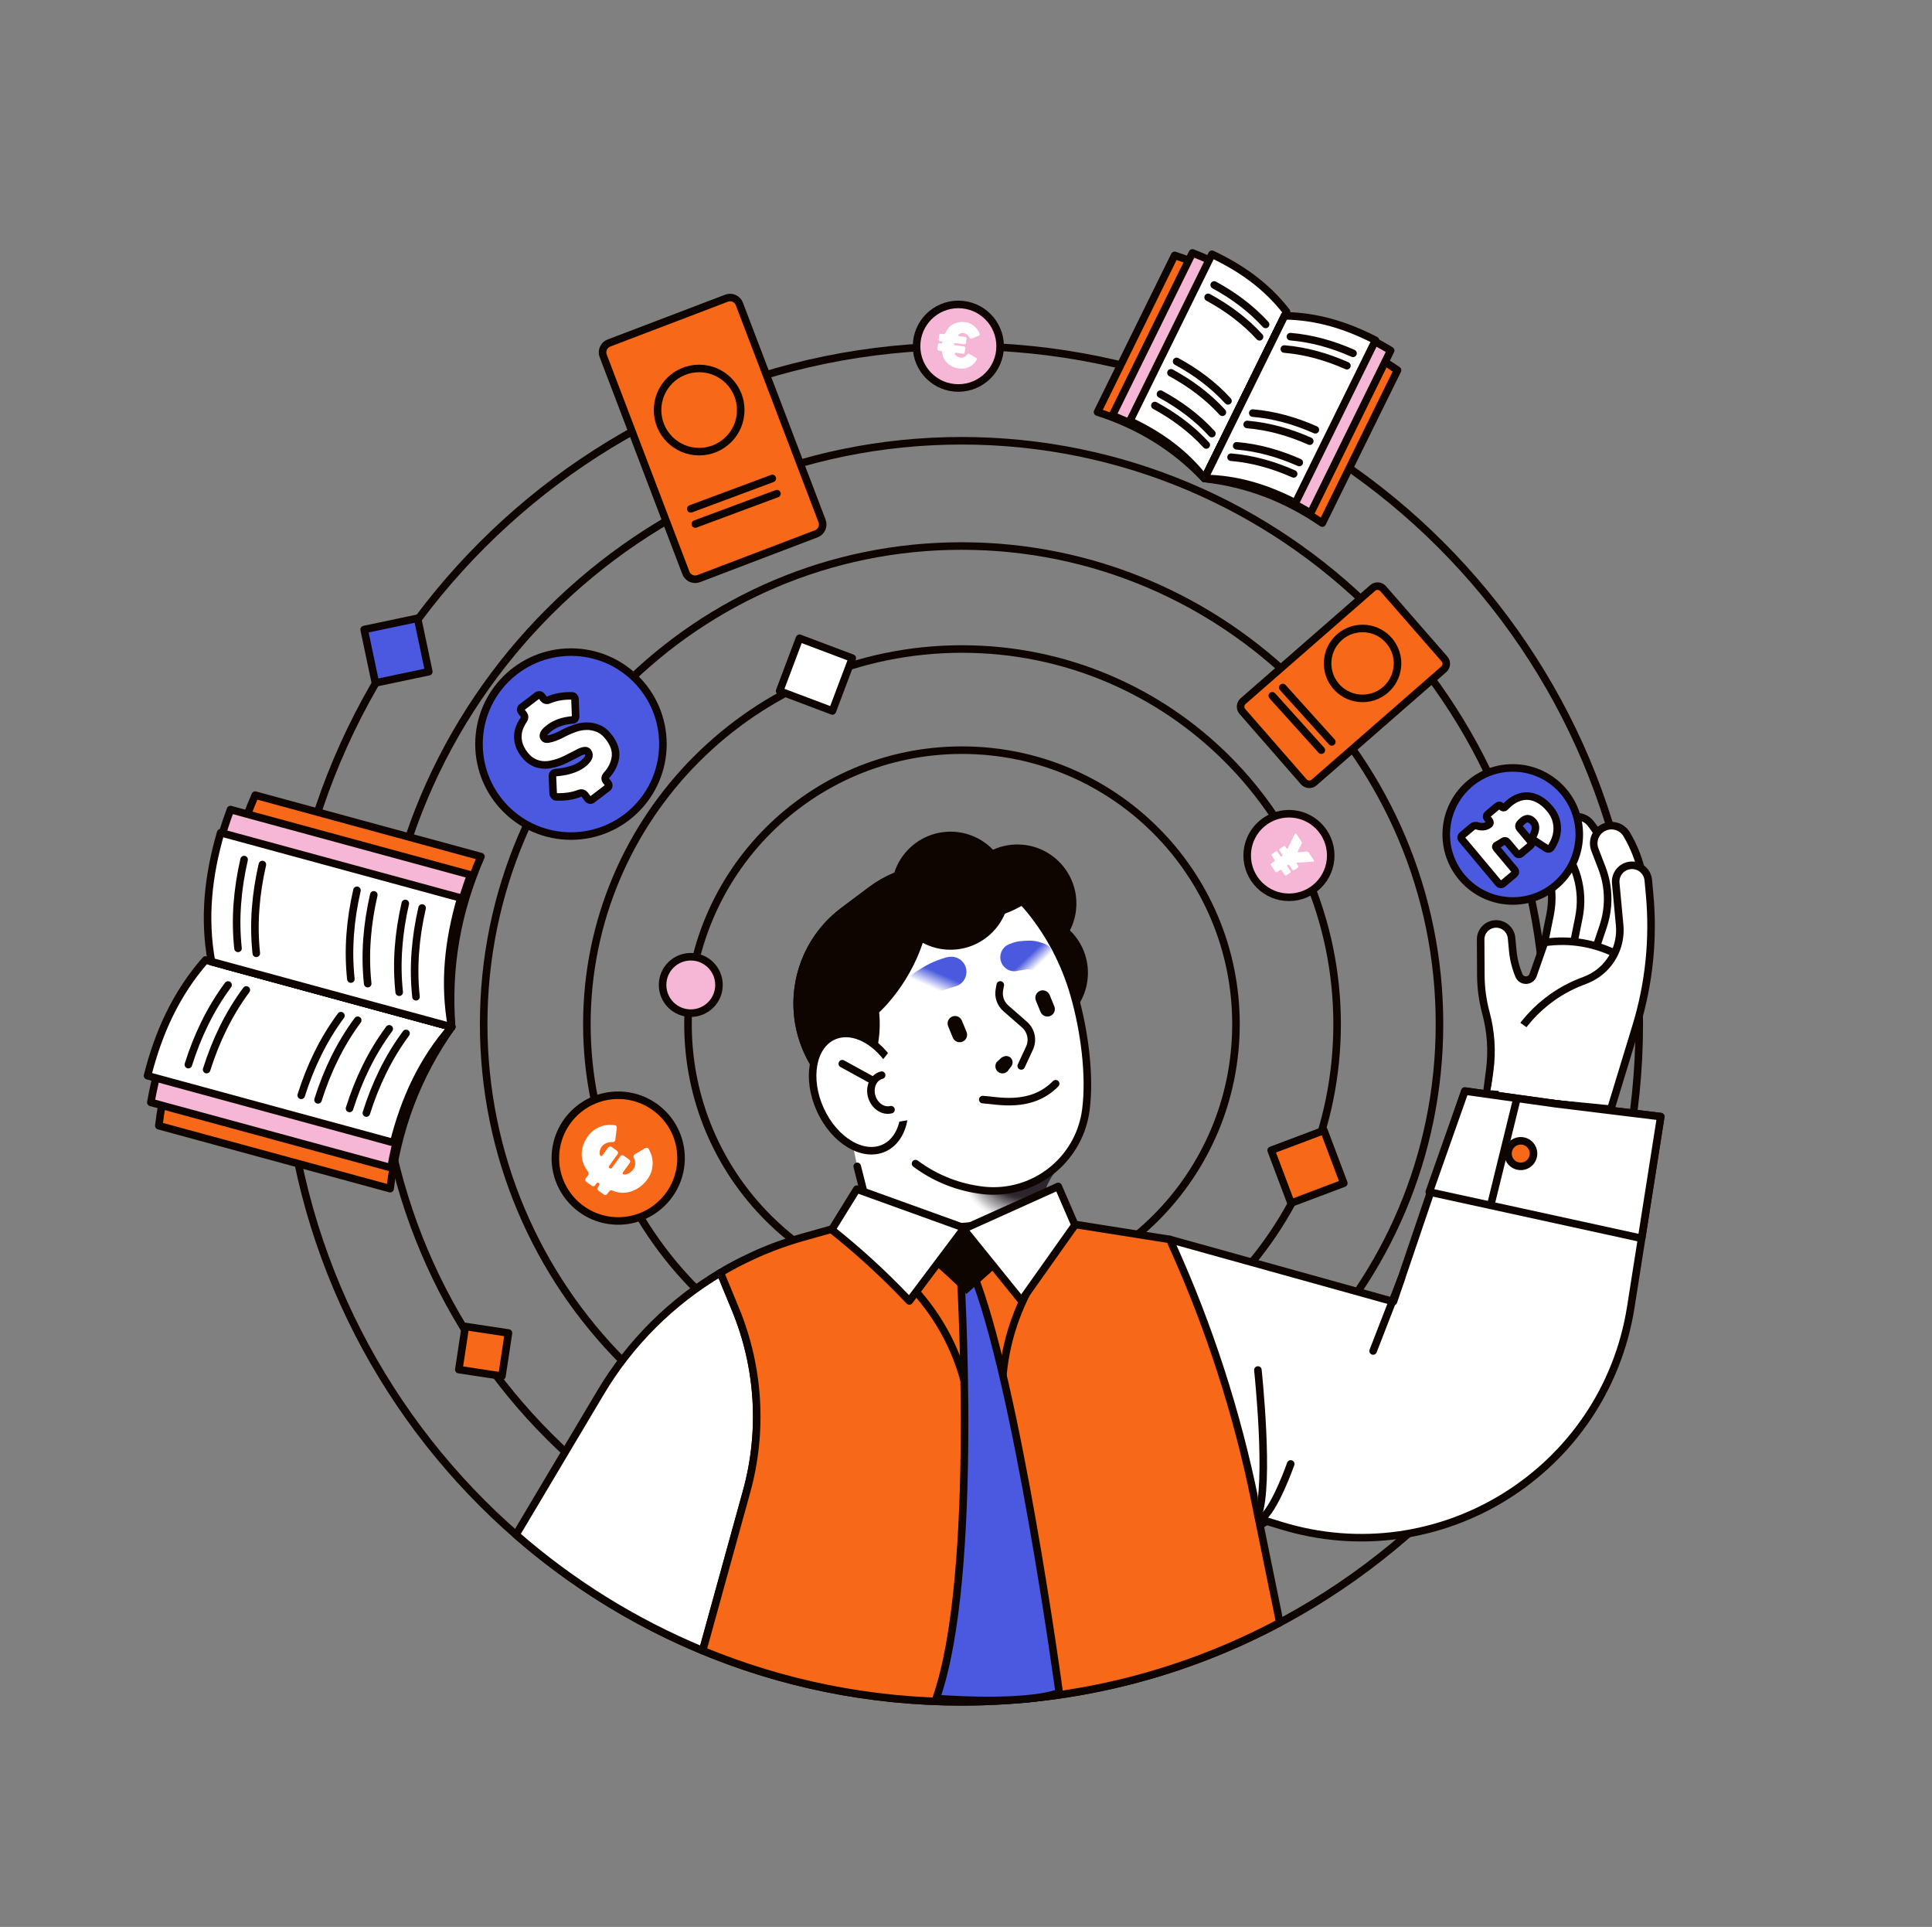 <svg xmlns="http://www.w3.org/2000/svg" width="351" height="350" viewBox="0 0 351 350" fill="none"><rect x="0" y="0" width="351" height="350" fill="#808080" stroke="none"/><path d="M174.695 309.123C242.692 309.123 297.815 254.001 297.815 186.004C297.815 118.007 242.692 62.885 174.695 62.885C106.699 62.885 51.576 118.007 51.576 186.004C51.576 254.001 106.699 309.123 174.695 309.123Z" stroke="#0E0500" stroke-width="1.372" stroke-linecap="round" stroke-linejoin="round"></path><path d="M174.696 291.951C233.209 291.951 280.643 244.517 280.643 186.005C280.643 127.492 233.209 80.059 174.696 80.059C116.184 80.059 68.75 127.492 68.75 186.005C68.75 244.517 116.184 291.951 174.696 291.951Z" stroke="#0E0500" stroke-width="1.372" stroke-linecap="round" stroke-linejoin="round"></path><path d="M174.696 272.828C222.649 272.828 261.521 233.955 261.521 186.003C261.521 138.051 222.649 99.178 174.696 99.178C126.744 99.178 87.871 138.051 87.871 186.003C87.871 233.955 126.744 272.828 174.696 272.828Z" stroke="#0E0500" stroke-width="1.372" stroke-linecap="round" stroke-linejoin="round"></path><path d="M174.771 254.185C212.409 254.185 242.921 223.673 242.921 186.035C242.921 148.397 212.409 117.885 174.771 117.885C137.133 117.885 106.621 148.397 106.621 186.035C106.621 223.673 137.133 254.185 174.771 254.185Z" stroke="#0E0500" stroke-width="1.372" stroke-linecap="round" stroke-linejoin="round"></path><path d="M174.771 235.811C202.262 235.811 224.547 213.525 224.547 186.034C224.547 158.544 202.262 136.258 174.771 136.258C147.28 136.258 124.994 158.544 124.994 186.034C124.994 213.525 147.28 235.811 174.771 235.811Z" stroke="#0E0500" stroke-width="1.372" stroke-linecap="round" stroke-linejoin="round"></path><path d="M232.848 58.451C227.347 52.727 221.015 48.834 213.405 46.389C211.525 50.206 209.646 54.023 207.766 57.841C206.854 59.693 205.942 61.545 205.029 63.397C203.15 67.214 201.27 71.032 199.391 74.849C207.005 77.294 213.333 81.187 218.834 86.912C223.505 77.425 228.177 67.938 232.848 58.451Z" fill="#F76918"></path><path d="M232.848 58.451C227.347 52.727 221.015 48.834 213.405 46.389C211.525 50.206 209.646 54.023 207.766 57.841C206.854 59.693 205.942 61.545 205.029 63.397C203.15 67.214 201.27 71.032 199.391 74.849C207.005 77.294 213.333 81.187 218.834 86.912C223.505 77.425 228.177 67.938 232.848 58.451Z" stroke="#0E0500" stroke-width="1.372" stroke-linecap="round" stroke-linejoin="round"></path><path d="M233.379 57.364C228.636 52.106 223.265 48.477 216.632 45.94C214.68 49.901 212.729 53.866 210.777 57.827C209.83 59.751 208.884 61.672 207.937 63.596C205.986 67.557 204.034 71.522 202.086 75.484C208.719 78.022 214.094 81.65 218.834 86.908C223.683 77.061 228.53 67.211 233.379 57.364Z" fill="#F6B6D6"></path><path d="M233.379 57.364C228.636 52.106 223.265 48.477 216.632 45.94C214.68 49.901 212.729 53.866 210.777 57.827C209.83 59.751 208.884 61.672 207.937 63.596C205.986 67.557 204.034 71.522 202.086 75.484C208.719 78.022 214.094 81.65 218.834 86.908C223.683 77.061 228.53 67.211 233.379 57.364Z" stroke="#0E0500" stroke-width="1.372" stroke-linecap="round" stroke-linejoin="round"></path><path d="M233.742 56.634C230.107 51.946 225.511 48.691 220.181 46.184C218.181 50.245 216.182 54.305 214.182 58.366C213.211 60.338 212.241 62.307 211.27 64.279C209.271 68.34 207.271 72.401 205.271 76.462C210.598 78.969 215.197 82.224 218.833 86.912C223.803 76.819 228.772 66.728 233.742 56.634Z" fill="white"></path><path d="M233.742 56.634C230.107 51.946 225.511 48.691 220.181 46.184C218.181 50.245 216.182 54.305 214.182 58.366C213.211 60.338 212.241 62.307 211.27 64.279C209.271 68.34 207.271 72.401 205.271 76.462C210.598 78.969 215.197 82.224 218.833 86.912C223.803 76.819 228.772 66.728 233.742 56.634Z" stroke="#0E0500" stroke-width="1.372" stroke-linecap="round" stroke-linejoin="round"></path><path d="M232.509 59.139C240.373 60.068 247.308 62.726 253.9 67.243C252.065 70.968 250.234 74.693 248.399 78.418C247.51 80.225 246.619 82.032 245.73 83.84C243.895 87.565 242.064 91.29 240.229 95.014C233.634 90.497 226.698 87.839 218.834 86.91C223.392 77.653 227.95 68.396 232.509 59.139Z" fill="#F76918"></path><path d="M232.509 59.139C240.373 60.068 247.308 62.726 253.9 67.243C252.065 70.968 250.234 74.693 248.399 78.418C247.51 80.225 246.619 82.032 245.73 83.84C243.895 87.565 242.064 91.29 240.229 95.014C233.634 90.497 226.698 87.839 218.834 86.91C223.392 77.653 227.95 68.396 232.509 59.139Z" stroke="#0E0500" stroke-width="1.372" stroke-linecap="round" stroke-linejoin="round"></path><path d="M233.38 57.363C240.438 57.916 246.591 59.963 252.648 63.671C250.697 67.632 248.745 71.597 246.797 75.558C245.85 77.482 244.904 79.403 243.957 81.327C242.006 85.289 240.054 89.254 238.103 93.215C232.046 89.507 225.892 87.46 218.834 86.907C223.684 77.061 228.533 67.21 233.38 57.363Z" fill="#F6B6D6"></path><path d="M233.38 57.363C240.438 57.916 246.591 59.963 252.648 63.671C250.697 67.632 248.745 71.597 246.797 75.558C245.85 77.482 244.904 79.403 243.957 81.327C242.006 85.289 240.054 89.254 238.103 93.215C232.046 89.507 225.892 87.46 218.834 86.907C223.684 77.061 228.533 67.21 233.38 57.363Z" stroke="#0E0500" stroke-width="1.372" stroke-linecap="round" stroke-linejoin="round"></path><path d="M233.38 57.363C239.286 57.442 244.66 59.119 249.894 61.812C247.943 65.773 245.991 69.738 244.043 73.699C243.096 75.624 242.15 77.544 241.203 79.468C239.252 83.43 237.3 87.394 235.348 91.356C230.111 88.664 224.737 86.983 218.834 86.907C223.684 77.061 228.533 67.21 233.38 57.363Z" fill="white"></path><path d="M233.38 57.363C239.286 57.442 244.66 59.119 249.894 61.812C247.943 65.773 245.991 69.738 244.043 73.699C243.096 75.624 242.15 77.544 241.203 79.468C239.252 83.43 237.3 87.394 235.348 91.356C230.111 88.664 224.737 86.983 218.834 86.907C223.684 77.061 228.533 67.21 233.38 57.363Z" stroke="#0E0500" stroke-width="1.372" stroke-linecap="round" stroke-linejoin="round"></path><path d="M229.933 58.93C227.234 55.984 224.096 53.669 220.594 51.762L229.933 58.93Z" fill="#F6B6D6"></path><path d="M229.933 58.93C227.234 55.984 224.096 53.669 220.594 51.762" stroke="#0E0500" stroke-width="1.372" stroke-linecap="round" stroke-linejoin="round"></path><path d="M228.828 61.178C226.128 58.232 222.99 55.917 219.488 54.01L228.828 61.178Z" fill="#F6B6D6"></path><path d="M228.828 61.178C226.128 58.232 222.99 55.917 219.488 54.01" stroke="#0E0500" stroke-width="1.372" stroke-linecap="round" stroke-linejoin="round"></path><path d="M223.097 72.815C220.398 69.869 217.26 67.553 213.758 65.647L223.097 72.815Z" fill="#F6B6D6"></path><path d="M223.097 72.815C220.398 69.869 217.26 67.553 213.758 65.647" stroke="#0E0500" stroke-width="1.372" stroke-linecap="round" stroke-linejoin="round"></path><path d="M222.078 74.883C219.378 71.937 216.24 69.622 212.738 67.715L222.078 74.883Z" fill="#F6B6D6"></path><path d="M222.078 74.883C219.378 71.937 216.24 69.622 212.738 67.715" stroke="#0E0500" stroke-width="1.372" stroke-linecap="round" stroke-linejoin="round"></path><path d="M220.171 78.758C217.472 75.812 214.334 73.497 210.832 71.59L220.171 78.758Z" fill="#F6B6D6"></path><path d="M220.171 78.758C217.472 75.812 214.334 73.497 210.832 71.59" stroke="#0E0500" stroke-width="1.372" stroke-linecap="round" stroke-linejoin="round"></path><path d="M219.152 80.826C216.453 77.88 213.314 75.565 209.812 73.658L219.152 80.826Z" fill="#F6B6D6"></path><path d="M219.152 80.826C216.453 77.88 213.314 75.565 209.812 73.658" stroke="#0E0500" stroke-width="1.372" stroke-linecap="round" stroke-linejoin="round"></path><path d="M234.439 61.147C238.418 61.489 242.167 62.563 245.813 64.178L234.439 61.147Z" fill="#F6B6D6"></path><path d="M234.439 61.147C238.418 61.489 242.167 62.563 245.813 64.178" stroke="#0E0500" stroke-width="1.372" stroke-linecap="round" stroke-linejoin="round"></path><path d="M233.33 63.397C237.309 63.739 241.057 64.813 244.703 66.428L233.33 63.397Z" fill="#F6B6D6"></path><path d="M233.33 63.397C237.309 63.739 241.057 64.813 244.703 66.428" stroke="#0E0500" stroke-width="1.372" stroke-linecap="round" stroke-linejoin="round"></path><path d="M227.6 75.033C231.578 75.376 235.327 76.45 238.973 78.065L227.6 75.033Z" fill="#F6B6D6"></path><path d="M227.6 75.033C231.578 75.376 235.327 76.45 238.973 78.065" stroke="#0E0500" stroke-width="1.372" stroke-linecap="round" stroke-linejoin="round"></path><path d="M226.582 77.1C230.561 77.443 234.309 78.516 237.955 80.132L226.582 77.1Z" fill="#F6B6D6"></path><path d="M226.582 77.1C230.561 77.443 234.309 78.516 237.955 80.132" stroke="#0E0500" stroke-width="1.372" stroke-linecap="round" stroke-linejoin="round"></path><path d="M224.674 80.977C228.652 81.32 232.401 82.393 236.047 84.008L224.674 80.977Z" fill="#F6B6D6"></path><path d="M224.674 80.977C228.652 81.32 232.401 82.393 236.047 84.008" stroke="#0E0500" stroke-width="1.372" stroke-linecap="round" stroke-linejoin="round"></path><path d="M223.656 83.045C227.635 83.388 231.384 84.461 235.029 86.077L223.656 83.045Z" fill="#F6B6D6"></path><path d="M223.656 83.045C227.635 83.388 231.384 84.461 235.029 86.077" stroke="#0E0500" stroke-width="1.372" stroke-linecap="round" stroke-linejoin="round"></path><path d="M40.021 175.109C33.744 184.023 30.16 193.575 28.854 204.475C34.489 206.008 40.127 207.541 45.762 209.074C48.499 209.818 51.233 210.563 53.97 211.307C59.605 212.84 65.244 214.373 70.879 215.906C72.182 205.003 75.77 195.454 82.046 186.54C68.035 182.73 54.028 178.919 40.017 175.105L40.021 175.109Z" fill="#F76918"></path><path d="M40.021 175.109C33.744 184.023 30.16 193.575 28.854 204.475C34.489 206.008 40.127 207.541 45.762 209.074C48.499 209.818 51.233 210.563 53.97 211.307C59.605 212.84 65.244 214.373 70.879 215.906C72.182 205.003 75.77 195.454 82.046 186.54C68.035 182.73 54.028 178.919 40.017 175.105L40.021 175.109Z" stroke="#0E0500" stroke-width="1.372" stroke-linecap="round" stroke-linejoin="round"></path><path d="M38.419 174.671C32.575 182.44 29.09 190.634 27.406 200.237C33.258 201.828 39.109 203.42 44.96 205.011C47.8 205.783 50.64 206.555 53.48 207.33C59.331 208.921 65.182 210.513 71.033 212.104C72.717 202.497 76.202 194.307 82.046 186.538C67.504 182.584 52.958 178.626 38.416 174.668L38.419 174.671Z" fill="#F6B6D6"></path><path d="M38.419 174.671C32.575 182.44 29.09 190.634 27.406 200.237C33.258 201.828 39.109 203.42 44.96 205.011C47.8 205.783 50.64 206.555 53.48 207.33C59.331 208.921 65.182 210.513 71.033 212.104C72.717 202.497 76.202 194.307 82.046 186.538C67.504 182.584 52.958 178.626 38.416 174.668L38.419 174.671Z" stroke="#0E0500" stroke-width="1.372" stroke-linecap="round" stroke-linejoin="round"></path><path d="M37.336 174.376C31.968 180.502 28.785 187.554 26.803 195.391C32.798 197.023 38.797 198.653 44.792 200.285C47.704 201.077 50.612 201.87 53.524 202.659C59.52 204.291 65.518 205.92 71.513 207.553C73.496 199.716 76.679 192.664 82.05 186.539C67.144 182.484 52.242 178.43 37.336 174.373V174.376Z" fill="white"></path><path d="M37.336 174.376C31.968 180.502 28.785 187.554 26.803 195.391C32.798 197.023 38.797 198.653 44.792 200.285C47.704 201.077 50.612 201.87 53.524 202.659C59.52 204.291 65.518 205.92 71.513 207.553C73.496 199.716 76.679 192.664 82.05 186.539C67.144 182.484 52.242 178.43 37.336 174.373V174.376Z" stroke="#0E0500" stroke-width="1.372" stroke-linecap="round" stroke-linejoin="round"></path><path d="M41.04 175.387C40.231 164.545 42 154.5 46.363 144.43C51.864 145.925 57.362 147.424 62.864 148.919C65.532 149.646 68.201 150.37 70.872 151.097C76.374 152.593 81.872 154.091 87.373 155.587C83.01 165.657 81.244 175.703 82.053 186.544C68.382 182.826 54.715 179.105 41.044 175.387H41.04Z" fill="#F76918"></path><path d="M41.04 175.387C40.231 164.545 42 154.5 46.363 144.43C51.864 145.925 57.362 147.424 62.864 148.919C65.532 149.646 68.201 150.37 70.872 151.097C76.374 152.593 81.872 154.091 87.373 155.587C83.01 165.657 81.244 175.703 82.053 186.544C68.382 182.826 54.715 179.105 41.044 175.387H41.04Z" stroke="#0E0500" stroke-width="1.372" stroke-linecap="round" stroke-linejoin="round"></path><path d="M38.419 174.672C37.315 165.014 38.464 156.186 41.877 147.049C47.728 148.64 53.579 150.232 59.43 151.823L67.95 154.142C73.801 155.733 79.652 157.324 85.504 158.916C82.091 168.053 80.942 176.881 82.05 186.539C67.507 182.581 52.962 178.627 38.419 174.669V174.672Z" fill="#F6B6D6"></path><path d="M38.419 174.672C37.315 165.014 38.464 156.186 41.877 147.049C47.728 148.64 53.579 150.232 59.43 151.823L67.95 154.142C73.801 155.733 79.652 157.324 85.504 158.916C82.091 168.053 80.942 176.881 82.05 186.539C67.507 182.581 52.962 178.627 38.419 174.669V174.672Z" stroke="#0E0500" stroke-width="1.372" stroke-linecap="round" stroke-linejoin="round"></path><path d="M38.419 174.672C36.979 166.69 37.833 159.008 40.093 151.246C45.944 152.838 51.796 154.429 57.647 156.02C60.487 156.792 63.327 157.564 66.167 158.339C72.018 159.93 77.869 161.522 83.72 163.113C81.463 170.875 80.606 178.558 82.05 186.539C67.508 182.581 52.962 178.626 38.419 174.668V174.672Z" fill="white"></path><path d="M38.419 174.672C36.979 166.69 37.833 159.008 40.093 151.246C45.944 152.838 51.796 154.429 57.647 156.02C60.487 156.792 63.327 157.564 66.167 158.339C72.018 159.93 77.869 161.522 83.72 163.113C81.463 170.875 80.606 178.558 82.05 186.539C67.508 182.581 52.962 178.626 38.419 174.668V174.672Z" stroke="#0E0500" stroke-width="1.372" stroke-linecap="round" stroke-linejoin="round"></path><path d="M41.432 178.912C38.166 183.319 35.868 188.155 34.219 193.376L41.432 178.912Z" fill="#F6B6D6"></path><path d="M41.432 178.912C38.166 183.319 35.868 188.155 34.219 193.376" stroke="#0E0500" stroke-width="1.372" stroke-linecap="round" stroke-linejoin="round"></path><path d="M44.752 179.814C41.487 184.222 39.189 189.058 37.539 194.278L44.752 179.814Z" fill="#F6B6D6"></path><path d="M44.752 179.814C41.487 184.222 39.189 189.058 37.539 194.278" stroke="#0E0500" stroke-width="1.372" stroke-linecap="round" stroke-linejoin="round"></path><path d="M61.938 184.488C58.672 188.896 56.374 193.732 54.725 198.952L61.938 184.488Z" fill="#F6B6D6"></path><path d="M61.938 184.488C58.672 188.896 56.374 193.732 54.725 198.952" stroke="#0E0500" stroke-width="1.372" stroke-linecap="round" stroke-linejoin="round"></path><path d="M64.99 185.318C61.725 189.726 59.427 194.562 57.777 199.782L64.99 185.318Z" fill="#F6B6D6"></path><path d="M64.99 185.318C61.725 189.726 59.427 194.562 57.777 199.782" stroke="#0E0500" stroke-width="1.372" stroke-linecap="round" stroke-linejoin="round"></path><path d="M70.715 186.875C67.45 191.282 65.152 196.118 63.502 201.338L70.715 186.875Z" fill="#F6B6D6"></path><path d="M70.715 186.875C67.45 191.282 65.152 196.118 63.502 201.338" stroke="#0E0500" stroke-width="1.372" stroke-linecap="round" stroke-linejoin="round"></path><path d="M73.769 187.707C70.504 192.114 68.206 196.95 66.557 202.17L73.769 187.707Z" fill="#F6B6D6"></path><path d="M73.769 187.707C70.504 192.114 68.206 196.95 66.557 202.17" stroke="#0E0500" stroke-width="1.372" stroke-linecap="round" stroke-linejoin="round"></path><path d="M43.241 172.258C42.658 166.804 43.128 161.468 44.349 156.131L43.241 172.258Z" fill="#F6B6D6"></path><path d="M43.241 172.258C42.658 166.804 43.128 161.468 44.349 156.131" stroke="#0E0500" stroke-width="1.372" stroke-linecap="round" stroke-linejoin="round"></path><path d="M46.562 173.158C45.978 167.705 46.448 162.368 47.669 157.031L46.562 173.158Z" fill="#F6B6D6"></path><path d="M46.562 173.158C45.978 167.705 46.448 162.368 47.669 157.031" stroke="#0E0500" stroke-width="1.372" stroke-linecap="round" stroke-linejoin="round"></path><path d="M63.745 177.838C63.162 172.384 63.632 167.048 64.853 161.711L63.745 177.838Z" fill="#F6B6D6"></path><path d="M63.745 177.838C63.162 172.384 63.632 167.048 64.853 161.711" stroke="#0E0500" stroke-width="1.372" stroke-linecap="round" stroke-linejoin="round"></path><path d="M66.802 178.668C66.219 173.215 66.689 167.878 67.909 162.541L66.802 178.668Z" fill="#F6B6D6"></path><path d="M66.802 178.668C66.219 173.215 66.689 167.878 67.909 162.541" stroke="#0E0500" stroke-width="1.372" stroke-linecap="round" stroke-linejoin="round"></path><path d="M72.526 180.225C71.943 174.771 72.413 169.434 73.634 164.098L72.526 180.225Z" fill="#F6B6D6"></path><path d="M72.526 180.225C71.943 174.771 72.413 169.434 73.634 164.098" stroke="#0E0500" stroke-width="1.372" stroke-linecap="round" stroke-linejoin="round"></path><path d="M75.577 181.055C74.994 175.601 75.464 170.264 76.685 164.928L75.577 181.055Z" fill="#F6B6D6"></path><path d="M75.577 181.055C74.994 175.601 75.464 170.264 76.685 164.928" stroke="#0E0500" stroke-width="1.372" stroke-linecap="round" stroke-linejoin="round"></path><path d="M174.11 70.475C178.302 70.475 181.7 67.077 181.7 62.885C181.7 58.693 178.302 55.295 174.11 55.295C169.918 55.295 166.52 58.693 166.52 62.885C166.52 67.077 169.918 70.475 174.11 70.475Z" fill="#F6B6D6"></path><path d="M174.11 70.475C178.302 70.475 181.7 67.077 181.7 62.885C181.7 58.693 178.302 55.295 174.11 55.295C169.918 55.295 166.52 58.693 166.52 62.885C166.52 67.077 169.918 70.475 174.11 70.475Z" stroke="#0E0500" stroke-width="1.372" stroke-linecap="round" stroke-linejoin="round"></path><path d="M177.424 65.382C177.339 65.522 177.212 65.694 177.047 65.896C176.883 66.098 176.666 66.287 176.406 66.462C176.145 66.637 175.833 66.774 175.473 66.88C175.113 66.983 174.691 67.007 174.218 66.946C173.881 66.901 173.542 66.808 173.199 66.668C172.856 66.524 172.54 66.332 172.259 66.091C171.978 65.851 171.738 65.56 171.539 65.217C171.34 64.874 171.223 64.476 171.182 64.023C171.175 63.948 171.144 63.879 171.09 63.824C171.031 63.77 170.966 63.735 170.894 63.725L170.537 63.68C170.462 63.67 170.404 63.636 170.359 63.578C170.314 63.519 170.297 63.451 170.304 63.379L170.407 62.586C170.417 62.511 170.452 62.453 170.51 62.408C170.568 62.363 170.637 62.346 170.709 62.353L170.898 62.377C170.973 62.387 171.038 62.384 171.093 62.367C171.148 62.35 171.182 62.298 171.193 62.209C171.203 62.127 171.182 62.072 171.134 62.044C171.086 62.017 171.024 61.996 170.949 61.986L170.76 61.962C170.685 61.952 170.627 61.917 170.582 61.859C170.537 61.801 170.52 61.732 170.527 61.66L170.63 60.868C170.64 60.792 170.675 60.734 170.733 60.69C170.791 60.645 170.86 60.624 170.932 60.635L171.402 60.697C171.477 60.707 171.549 60.69 171.618 60.645C171.686 60.6 171.738 60.542 171.772 60.474C171.906 60.151 172.084 59.856 172.311 59.589C172.537 59.325 172.805 59.102 173.106 58.927C173.408 58.752 173.748 58.625 174.122 58.546C174.495 58.471 174.893 58.46 175.319 58.515C175.758 58.573 176.135 58.69 176.447 58.865C176.762 59.04 177.02 59.235 177.229 59.448C177.435 59.661 177.599 59.877 177.719 60.096C177.839 60.316 177.922 60.498 177.973 60.638C178.001 60.71 178.001 60.779 177.97 60.847C177.939 60.916 177.887 60.964 177.815 60.991L176.498 61.513C176.426 61.54 176.358 61.54 176.289 61.509C176.221 61.478 176.173 61.43 176.145 61.365C176.111 61.286 176.059 61.201 175.998 61.108C175.932 61.015 175.857 60.93 175.771 60.847C175.682 60.765 175.583 60.69 175.466 60.624C175.349 60.559 175.216 60.518 175.068 60.501C174.897 60.48 174.725 60.491 174.554 60.535C174.382 60.58 174.238 60.669 174.122 60.796C174.07 60.851 174.06 60.906 174.087 60.961C174.118 61.019 174.17 61.05 174.245 61.06L175.36 61.204C175.435 61.214 175.493 61.249 175.538 61.307C175.583 61.365 175.6 61.434 175.593 61.506L175.49 62.298C175.48 62.374 175.445 62.432 175.387 62.477C175.329 62.521 175.26 62.538 175.188 62.531L173.614 62.329C173.538 62.319 173.477 62.319 173.422 62.329C173.367 62.336 173.336 62.391 173.322 62.487C173.309 62.59 173.326 62.655 173.377 62.675C173.429 62.696 173.49 62.713 173.562 62.724L175.137 62.926C175.212 62.936 175.271 62.97 175.315 63.029C175.36 63.087 175.377 63.156 175.37 63.228L175.267 64.02C175.257 64.095 175.223 64.154 175.164 64.198C175.106 64.243 175.037 64.26 174.965 64.253L173.659 64.085C173.583 64.075 173.525 64.095 173.48 64.14C173.436 64.188 173.432 64.243 173.47 64.308C173.549 64.469 173.676 64.61 173.857 64.733C174.039 64.857 174.248 64.932 174.485 64.963C174.65 64.984 174.794 64.98 174.924 64.946C175.054 64.912 175.168 64.867 175.271 64.802C175.373 64.74 175.463 64.672 175.535 64.593C175.61 64.517 175.668 64.442 175.716 64.373C175.761 64.311 175.819 64.27 175.884 64.246C175.953 64.226 176.018 64.233 176.08 64.27L177.335 65.011C177.397 65.056 177.442 65.114 177.466 65.186C177.49 65.258 177.479 65.323 177.435 65.385L177.424 65.382Z" fill="white"></path><path d="M103.73 151.86C112.957 151.86 120.436 144.381 120.436 135.154C120.436 125.927 112.957 118.447 103.73 118.447C94.503 118.447 87.023 125.927 87.023 135.154C87.023 144.381 94.503 151.86 103.73 151.86Z" fill="#4A59DF"></path><path d="M103.73 151.86C112.957 151.86 120.436 144.381 120.436 135.154C120.436 125.927 112.957 118.447 103.73 118.447C94.503 118.447 87.023 125.927 87.023 135.154C87.023 144.381 94.503 151.86 103.73 151.86Z" stroke="#0E0500" stroke-width="1.372" stroke-linecap="round" stroke-linejoin="round"></path><path d="M94.834 128.447L97.608 126.334C97.732 126.238 97.872 126.204 98.027 126.221C98.181 126.242 98.304 126.314 98.4 126.441L98.785 126.945C98.881 127.072 99.011 127.154 99.179 127.192C99.347 127.229 99.505 127.216 99.649 127.147C100.932 126.605 102.352 126.355 103.902 126.396C104.06 126.396 104.19 126.451 104.3 126.567C104.406 126.684 104.461 126.818 104.461 126.976L104.584 130.169C104.584 130.326 104.533 130.464 104.427 130.584C104.32 130.704 104.19 130.766 104.032 130.766C103.089 130.851 102.28 131.019 101.604 131.27C100.925 131.52 100.355 131.822 99.892 132.172C99.755 132.278 99.597 132.402 99.422 132.546C99.248 132.69 99.093 132.847 98.966 133.012C98.836 133.18 98.757 133.355 98.726 133.533C98.695 133.715 98.747 133.893 98.881 134.068C99.014 134.243 99.265 134.298 99.632 134.236C99.999 134.175 100.39 134.065 100.801 133.907C101.216 133.749 101.6 133.581 101.954 133.4C102.31 133.218 102.533 133.101 102.633 133.046C103.147 132.793 103.741 132.542 104.406 132.302C105.071 132.062 105.764 131.928 106.484 131.904C107.205 131.88 107.925 132.011 108.649 132.299C109.372 132.587 110.038 133.132 110.645 133.931C111.578 135.156 111.965 136.359 111.811 137.543C111.657 138.726 111.094 139.848 110.12 140.901C110.014 141.021 109.955 141.165 109.945 141.329C109.935 141.497 109.976 141.641 110.072 141.768L110.487 142.31C110.583 142.434 110.621 142.574 110.597 142.729C110.576 142.883 110.504 143.006 110.377 143.102L107.603 145.215C107.479 145.311 107.338 145.349 107.184 145.325C107.03 145.304 106.906 145.232 106.81 145.105L106.224 144.337C106.128 144.21 105.997 144.125 105.829 144.073C105.661 144.022 105.504 144.025 105.349 144.083C104.615 144.365 103.892 144.553 103.171 144.646C102.454 144.738 101.758 144.773 101.089 144.749C100.921 144.738 100.784 144.67 100.671 144.55C100.558 144.426 100.503 144.289 100.499 144.131L100.359 140.952C100.359 140.794 100.41 140.657 100.517 140.537C100.623 140.417 100.75 140.352 100.897 140.338C101.906 140.263 102.835 140.098 103.686 139.841C104.536 139.587 105.25 139.241 105.826 138.802C106.375 138.383 106.735 137.985 106.903 137.611C107.071 137.238 107.037 136.895 106.8 136.582C106.677 136.421 106.515 136.339 106.32 136.342C106.124 136.342 105.898 136.39 105.644 136.486C105.39 136.582 105.113 136.713 104.807 136.888C104.505 137.059 104.183 137.224 103.85 137.378C103.538 137.539 103.171 137.725 102.749 137.934C102.328 138.146 101.875 138.335 101.388 138.496C100.901 138.657 100.39 138.788 99.858 138.877C99.326 138.966 98.791 138.97 98.253 138.887C97.715 138.805 97.193 138.616 96.682 138.321C96.171 138.03 95.694 137.587 95.249 137.001C94.809 136.428 94.501 135.859 94.319 135.296C94.137 134.734 94.058 134.182 94.082 133.643C94.106 133.101 94.213 132.59 94.408 132.107C94.604 131.623 94.854 131.157 95.163 130.704C95.259 130.57 95.307 130.423 95.307 130.251C95.307 130.083 95.259 129.936 95.163 129.812L94.72 129.232C94.624 129.109 94.59 128.968 94.611 128.814C94.631 128.66 94.703 128.536 94.83 128.44L94.834 128.447Z" fill="white" stroke="#0E0500" stroke-width="1.372" stroke-linecap="round" stroke-linejoin="round"></path><path d="M234.174 162.983C238.366 162.983 241.764 159.585 241.764 155.393C241.764 151.201 238.366 147.803 234.174 147.803C229.982 147.803 226.584 151.201 226.584 155.393C226.584 159.585 229.982 162.983 234.174 162.983Z" fill="#F6B6D6"></path><path d="M234.174 162.983C238.366 162.983 241.764 159.585 241.764 155.393C241.764 151.201 238.366 147.803 234.174 147.803C229.982 147.803 226.584 151.201 226.584 155.393C226.584 159.585 229.982 162.983 234.174 162.983Z" stroke="#0E0500" stroke-width="1.372" stroke-linecap="round" stroke-linejoin="round"></path><path d="M112.314 221.773C118.62 221.773 123.732 216.661 123.732 210.355C123.732 204.049 118.62 198.938 112.314 198.938C106.008 198.938 100.896 204.049 100.896 210.355C100.896 216.661 106.008 221.773 112.314 221.773Z" fill="#F76918"></path><path d="M112.314 221.773C118.62 221.773 123.732 216.661 123.732 210.355C123.732 204.049 118.62 198.938 112.314 198.938C106.008 198.938 100.896 204.049 100.896 210.355C100.896 216.661 106.008 221.773 112.314 221.773Z" stroke="#0E0500" stroke-width="1.372" stroke-linecap="round" stroke-linejoin="round"></path><path d="M117.835 208.669C117.962 208.892 118.106 209.194 118.257 209.574C118.411 209.955 118.511 210.391 118.555 210.878C118.6 211.368 118.555 211.903 118.432 212.479C118.305 213.056 118.02 213.649 117.578 214.259C117.266 214.688 116.885 215.086 116.429 215.453C115.973 215.82 115.476 216.108 114.93 216.317C114.385 216.526 113.805 216.64 113.181 216.653C112.56 216.667 111.922 216.533 111.271 216.252C111.161 216.201 111.048 216.194 110.928 216.231C110.808 216.269 110.712 216.334 110.643 216.43L110.31 216.887C110.242 216.983 110.149 217.038 110.036 217.058C109.919 217.079 109.816 217.051 109.72 216.983L108.705 216.249C108.609 216.18 108.554 216.087 108.534 215.971C108.516 215.858 108.54 215.751 108.609 215.655L108.784 215.412C108.853 215.316 108.897 215.227 108.918 215.137C108.938 215.052 108.89 214.966 108.777 214.884C108.671 214.808 108.582 214.791 108.503 214.839C108.427 214.884 108.352 214.956 108.283 215.052L108.108 215.295C108.04 215.391 107.947 215.446 107.834 215.467C107.717 215.484 107.614 215.46 107.518 215.391L106.503 214.657C106.407 214.589 106.352 214.496 106.332 214.379C106.315 214.266 106.339 214.16 106.407 214.064L106.843 213.464C106.911 213.368 106.942 213.254 106.935 213.128C106.928 212.997 106.887 212.884 106.812 212.788C106.465 212.363 106.194 211.893 105.999 211.382C105.804 210.871 105.697 210.339 105.68 209.79C105.663 209.242 105.742 208.679 105.917 208.11C106.092 207.537 106.376 206.981 106.767 206.436C107.175 205.874 107.618 205.441 108.098 205.143C108.578 204.845 109.041 204.632 109.487 204.505C109.936 204.378 110.355 204.316 110.746 204.316C111.137 204.316 111.452 204.337 111.686 204.375C111.806 204.388 111.902 204.443 111.97 204.539C112.042 204.632 112.07 204.742 112.053 204.862L111.785 207.067C111.771 207.187 111.716 207.283 111.62 207.352C111.528 207.42 111.425 207.451 111.312 207.444C111.175 207.431 111.02 207.438 110.845 207.455C110.67 207.475 110.495 207.513 110.314 207.571C110.132 207.63 109.957 207.715 109.779 207.829C109.604 207.942 109.446 208.093 109.309 208.285C109.151 208.504 109.038 208.751 108.973 209.022C108.907 209.293 108.918 209.557 109.01 209.811C109.045 209.924 109.113 209.979 109.213 209.979C109.316 209.979 109.398 209.931 109.47 209.838L110.506 208.408C110.574 208.312 110.667 208.257 110.78 208.237C110.893 208.22 111 208.244 111.096 208.312L112.111 209.046C112.207 209.115 112.262 209.207 112.282 209.324C112.303 209.441 112.276 209.543 112.207 209.639L110.746 211.656C110.677 211.752 110.629 211.838 110.598 211.92C110.571 212.003 110.615 212.085 110.742 212.177C110.876 212.274 110.976 212.298 111.044 212.243C111.113 212.191 111.181 212.116 111.25 212.02L112.711 210.003C112.78 209.907 112.872 209.852 112.985 209.832C113.102 209.814 113.205 209.838 113.301 209.907L114.316 210.641C114.412 210.71 114.467 210.802 114.488 210.915C114.505 211.032 114.481 211.135 114.412 211.231L113.202 212.905C113.133 213.001 113.116 213.097 113.147 213.193C113.178 213.289 113.253 213.337 113.373 213.333C113.654 213.347 113.946 213.275 114.248 213.117C114.549 212.959 114.814 212.726 115.033 212.421C115.184 212.212 115.287 212.006 115.338 211.804C115.39 211.601 115.41 211.406 115.403 211.217C115.393 211.029 115.366 210.854 115.314 210.696C115.263 210.535 115.208 210.397 115.146 210.281C115.095 210.171 115.081 210.061 115.102 209.952C115.122 209.842 115.184 209.759 115.283 209.701L117.245 208.528C117.355 208.477 117.468 208.46 117.585 208.48C117.701 208.501 117.787 208.566 117.839 208.672L117.835 208.669Z" fill="white"></path><path d="M235.591 156.879L235.855 157.277C235.889 157.328 235.9 157.386 235.889 157.448C235.876 157.51 235.845 157.558 235.79 157.592L235.107 158.048C235.056 158.083 234.997 158.096 234.936 158.083C234.874 158.069 234.826 158.038 234.792 157.983L234.25 157.174C234.215 157.122 234.167 157.088 234.109 157.074C234.051 157.061 233.996 157.067 233.948 157.102C233.897 157.136 233.862 157.184 233.855 157.246C233.845 157.304 233.855 157.362 233.893 157.414L234.435 158.223C234.469 158.275 234.483 158.333 234.473 158.395C234.462 158.453 234.428 158.505 234.37 158.542L233.711 158.981C233.653 159.019 233.595 159.033 233.536 159.019C233.478 159.005 233.43 158.971 233.396 158.92L232.854 158.11C232.82 158.059 232.768 158.024 232.71 158.011C232.648 157.997 232.59 158.011 232.538 158.045L232.014 158.395C231.959 158.429 231.904 158.439 231.842 158.429C231.78 158.415 231.732 158.384 231.695 158.33L230.902 157.139C230.865 157.081 230.851 157.023 230.865 156.965C230.878 156.906 230.913 156.858 230.964 156.824L231.489 156.474C231.54 156.44 231.575 156.392 231.588 156.33C231.602 156.268 231.588 156.21 231.554 156.159L231.057 155.411C231.022 155.356 231.009 155.301 231.019 155.243C231.029 155.181 231.063 155.133 231.122 155.095L231.78 154.656C231.839 154.619 231.897 154.605 231.955 154.619C232.014 154.632 232.062 154.667 232.096 154.718L232.593 155.466C232.627 155.517 232.676 155.551 232.734 155.565C232.792 155.579 232.85 155.569 232.902 155.534C232.95 155.503 232.977 155.455 232.988 155.397C232.998 155.339 232.988 155.281 232.95 155.229L232.453 154.481C232.418 154.427 232.405 154.372 232.418 154.31C232.432 154.248 232.463 154.2 232.518 154.162L233.2 153.706C233.255 153.672 233.31 153.658 233.372 153.672C233.434 153.686 233.482 153.717 233.516 153.771L233.739 154.104C233.773 154.156 233.814 154.183 233.859 154.18C233.903 154.18 233.938 154.149 233.962 154.094L235.244 151.473C235.275 151.415 235.316 151.384 235.368 151.381C235.419 151.381 235.464 151.401 235.498 151.456L236.455 152.893C236.489 152.945 236.51 153.01 236.51 153.085C236.51 153.161 236.5 153.226 236.472 153.281L235.773 154.625C235.749 154.68 235.745 154.725 235.773 154.759C235.797 154.794 235.838 154.811 235.896 154.807L237.398 154.67C237.46 154.67 237.525 154.684 237.597 154.718C237.669 154.752 237.721 154.794 237.758 154.848L238.712 156.279C238.75 156.337 238.757 156.388 238.733 156.433C238.709 156.474 238.664 156.502 238.599 156.505L235.69 156.687C235.632 156.687 235.591 156.711 235.57 156.748C235.55 156.79 235.56 156.834 235.594 156.889L235.591 156.879Z" fill="white"></path><path d="M189.39 207.378C189.301 207.063 187.61 204.323 187.569 203.959L152.674 197.309C152.718 197.429 157.146 218.536 157.146 218.536C157.146 218.536 159.626 221.012 155.922 223.454C155.922 223.454 164.376 232.313 178.716 230.828C183.226 230.361 187.589 228.307 191.424 225.803C194.5 223.793 191.52 220.539 189.983 217.198C189.184 215.462 193.526 210.445 193.526 210.445L189.393 207.375L189.39 207.378Z" fill="url(#paint0_radial_1353_97255)"></path><path d="M194.38 168.993C195.131 167.528 195.556 165.872 195.556 164.112C195.556 158.189 190.755 153.391 184.835 153.391C178.915 153.391 174.113 158.192 174.113 164.112C174.113 167.141 175.369 169.871 177.385 171.822C176.634 173.287 176.209 174.943 176.209 176.703C176.209 182.626 181.011 187.424 186.93 187.424C192.85 187.424 197.652 182.623 197.652 176.703C197.652 173.674 196.397 170.944 194.38 168.993Z" fill="#0E0500"></path><path d="M166.333 211.359C169.63 213.822 173.526 215.464 177.607 216.078L177.988 216.137C178.818 216.264 179.669 216.325 180.509 216.325C184.549 216.325 188.463 214.874 191.529 212.24C194.694 209.521 196.735 205.744 197.277 201.605C198.1 195.307 196.996 187.103 195.13 180.628C193.518 175.024 190.843 169.879 187.18 165.341C183.428 160.691 177.854 157.851 171.886 157.549C171.533 157.532 171.176 157.521 170.827 157.521C166.309 157.521 161.83 159.017 158.215 161.726L153.245 165.455C147.483 169.78 144.359 176.649 144.89 183.835C145.227 188.383 147.072 192.773 150.083 196.196L158.517 205.775L159.7 206.07" fill="white"></path><path d="M166.333 211.359C169.63 213.822 173.526 215.464 177.607 216.078L177.988 216.137C178.818 216.264 179.669 216.325 180.509 216.325C184.549 216.325 188.463 214.874 191.529 212.24C194.694 209.521 196.735 205.744 197.277 201.605C198.1 195.307 196.996 187.103 195.13 180.628C193.518 175.024 190.843 169.879 187.18 165.341C183.428 160.691 177.854 157.851 171.886 157.549C171.533 157.532 171.176 157.521 170.827 157.521C166.309 157.521 161.83 159.017 158.215 161.726L153.245 165.455C147.483 169.78 144.359 176.649 144.89 183.835C145.227 188.383 147.072 192.773 150.083 196.196L158.517 205.775L159.7 206.07" stroke="#0E0500" stroke-width="1.372" stroke-miterlimit="10" stroke-linecap="round"></path><path d="M172.684 172.508C178.606 172.508 183.406 167.707 183.406 161.786C183.406 155.865 178.606 151.064 172.684 151.064C166.763 151.064 161.963 155.865 161.963 161.786C161.963 167.707 166.763 172.508 172.684 172.508Z" fill="#0E0500"></path><path d="M167.41 156.094L167.349 157.13C163.905 157.689 160.626 159.068 157.8 161.188L152.83 164.916C146.911 169.361 143.659 176.512 144.201 183.896C144.499 187.95 145.933 191.822 148.31 195.088C148.704 195.63 149.119 196.154 149.565 196.658L153.335 200.939C157.231 197.121 160.448 191.569 159.724 183.886C159.724 183.886 166.039 178.268 168.261 169.08C172.709 168.61 185.005 166.884 188.778 161.942C193.415 155.868 167.407 156.091 167.407 156.091L167.41 156.094Z" fill="#0E0500"></path><path d="M175.144 175.035C174.55 174.113 173.497 173.667 172.475 173.801C172.307 173.818 172.132 173.842 171.954 173.886C169.481 174.627 168.267 175.272 166.031 176.767C164.367 178.03 163.822 180.417 164.734 181.61C165.647 182.804 167.375 182.55 168.651 181.48C169.903 180.523 170.764 179.967 173.418 179.213C173.429 179.213 173.436 179.206 173.446 179.203C173.748 179.134 174.046 179.014 174.32 178.836C175.596 178.012 175.967 176.308 175.144 175.032V175.035Z" fill="url(#paint1_linear_1353_97255)"></path><path d="M174.596 188.579C174.256 188.713 173.872 188.545 173.735 188.206L172.888 186.137C172.754 185.798 172.922 185.414 173.262 185.276C173.601 185.143 173.985 185.311 174.123 185.65L174.97 187.718C175.103 188.058 174.935 188.442 174.596 188.579Z" fill="#0E0500"></path><path d="M174.596 188.579C174.256 188.713 173.872 188.545 173.735 188.206L172.888 186.137C172.754 185.798 172.922 185.414 173.262 185.276C173.601 185.143 173.985 185.311 174.123 185.65L174.97 187.718C175.103 188.058 174.935 188.442 174.596 188.579Z" stroke="#0E0500" stroke-width="1.372" stroke-miterlimit="10" stroke-linecap="round"></path><path d="M189.316 171.277C188.095 170.828 187.214 170.749 185.118 170.979C184.562 171.065 184.048 171.215 183.599 171.414C183.407 171.469 183.218 171.541 183.036 171.644C181.808 172.334 181.369 173.887 182.059 175.119C182.655 176.182 183.904 176.652 185.025 176.309C185.077 176.302 185.128 176.298 185.176 176.288C186.545 176.106 186.655 175.945 187.567 176.209C188.99 176.525 190.486 175.866 191.175 174.614C191.823 173.352 191.137 171.747 189.32 171.277H189.316Z" fill="url(#paint2_linear_1353_97255)"></path><path d="M185.534 193.615L187.033 190.391C187.41 189.578 187.475 188.655 187.218 187.798C187.012 187.122 186.618 186.518 186.079 186.066L182.745 183.154C181.788 182.317 181.339 181.038 181.566 179.789L181.727 178.904" stroke="#0E0500" stroke-width="1.372" stroke-miterlimit="10" stroke-linecap="round"></path><path d="M183.859 192.473C183.592 191.914 182.937 191.663 182.364 191.904L182.193 191.976C182.062 192.03 181.946 192.106 181.846 192.198L181.074 192.922L181.026 193.001C180.828 193.323 180.783 193.718 180.9 194.078C181.016 194.438 181.287 194.73 181.637 194.874C181.798 194.939 181.966 194.973 182.131 194.973C182.47 194.973 182.807 194.836 183.053 194.582L183.739 193.666C183.997 193.32 184.041 192.86 183.853 192.473H183.859Z" fill="#0E0500"></path><path d="M178.543 199.727C181.102 199.86 187.248 201.466 191.789 196.846" stroke="#0E0500" stroke-width="1.372" stroke-miterlimit="10" stroke-linecap="round"></path><path d="M190.537 183.915C190.198 184.049 189.814 183.881 189.676 183.541L188.829 181.473C188.695 181.134 188.864 180.75 189.203 180.612C189.543 180.479 189.927 180.647 190.064 180.986L190.911 183.054C191.045 183.394 190.877 183.778 190.537 183.915Z" fill="#0E0500"></path><path d="M190.537 183.915C190.198 184.049 189.814 183.881 189.676 183.541L188.829 181.473C188.695 181.134 188.864 180.75 189.203 180.612C189.543 180.479 189.927 180.647 190.064 180.986L190.911 183.054C191.045 183.394 190.877 183.778 190.537 183.915Z" stroke="#0E0500" stroke-width="1.372" stroke-miterlimit="10" stroke-linecap="round"></path><path d="M160.592 208.536C164.446 206.793 165.51 200.827 162.97 195.211C160.429 189.595 155.246 186.456 151.392 188.199C147.538 189.942 146.473 195.908 149.014 201.524C151.554 207.14 156.738 210.279 160.592 208.536Z" fill="white"></path><path d="M160.592 208.536C164.446 206.793 165.51 200.827 162.97 195.211C160.429 189.595 155.246 186.456 151.392 188.199C147.538 189.942 146.473 195.908 149.014 201.524C151.554 207.14 156.738 210.279 160.592 208.536Z" stroke="#0E0500" stroke-width="1.372" stroke-miterlimit="10" stroke-linecap="round"></path><path d="M159.629 193.425L162.486 200.281L163.124 203.769L167.147 203.104L163.436 188.654L159.629 193.425Z" fill="white"></path><path d="M159.636 196.843L153.023 193.211" stroke="#0E0500" stroke-width="1.372" stroke-miterlimit="10" stroke-linecap="round"></path><path d="M160.177 195.289C158.703 195.659 157.89 197.364 158.356 199.096C158.826 200.828 160.4 201.933 161.872 201.562" fill="white"></path><path d="M160.177 195.289C158.703 195.659 157.89 197.364 158.356 199.096C158.826 200.828 160.4 201.933 161.872 201.562" stroke="#0E0500" stroke-width="1.372" stroke-miterlimit="10" stroke-linecap="round"></path><path d="M155.738 211.854L156.898 216.443" stroke="#0E0500" stroke-width="1.372" stroke-miterlimit="10" stroke-linecap="round"></path><path d="M286.232 173.201L287.981 165.528C288.695 162.39 288.537 159.114 287.522 156.062C286.678 153.527 285.409 151.154 283.769 149.045C282.717 147.693 280.789 147.402 279.386 148.383C278.049 149.319 277.623 151.106 278.395 152.543L280.065 155.654C280.583 156.618 280.998 157.633 281.303 158.682C282.007 161.104 282.116 163.659 281.619 166.132L279.681 175.766L286.235 173.201H286.232Z" fill="white"></path><path d="M286.232 173.201L287.981 165.528C288.695 162.39 288.537 159.114 287.522 156.062C286.678 153.527 285.409 151.154 283.769 149.045C282.717 147.693 280.789 147.402 279.386 148.383C278.049 149.319 277.623 151.106 278.395 152.543L280.065 155.654C280.583 156.618 280.998 157.633 281.303 158.682C282.007 161.104 282.116 163.659 281.619 166.132L279.681 175.766L286.235 173.201H286.232Z" stroke="#0E0500" stroke-width="1.372" stroke-linecap="round" stroke-linejoin="round"></path><path d="M291.459 173.736L293.208 166.063C293.921 162.925 293.763 159.65 292.748 156.597C291.905 154.063 290.635 151.689 288.996 149.58C287.943 148.228 286.016 147.937 284.613 148.918C283.275 149.854 282.85 151.641 283.622 153.078L285.292 156.189C285.81 157.153 286.225 158.168 286.53 159.217C287.233 161.639 287.343 164.194 286.846 166.667L284.908 176.301L291.462 173.736H291.459Z" fill="white"></path><path d="M291.459 173.736L293.208 166.063C293.921 162.925 293.763 159.65 292.748 156.597C291.905 154.063 290.635 151.689 288.996 149.58C287.943 148.228 286.016 147.937 284.613 148.918C283.275 149.854 282.85 151.641 283.622 153.078L285.292 156.189C285.81 157.153 286.225 158.168 286.53 159.217C287.233 161.639 287.343 164.194 286.846 166.667L284.908 176.301L291.462 173.736H291.459Z" stroke="#0E0500" stroke-width="1.372" stroke-linecap="round" stroke-linejoin="round"></path><path d="M294.979 175.819L297.664 168.425C298.765 165.4 299.012 162.131 298.384 158.972C297.863 156.352 296.899 153.838 295.531 151.543C294.656 150.072 292.777 149.544 291.261 150.343C289.817 151.104 289.172 152.826 289.758 154.349L291.031 157.645C291.425 158.663 291.71 159.723 291.882 160.804C292.279 163.294 292.07 165.842 291.268 168.236L288.146 177.555L294.972 175.823L294.979 175.819Z" fill="white"></path><path d="M294.979 175.819L297.664 168.425C298.765 165.4 299.012 162.131 298.384 158.972C297.863 156.352 296.899 153.838 295.531 151.543C294.656 150.072 292.777 149.544 291.261 150.343C289.817 151.104 289.172 152.826 289.758 154.349L291.031 157.645C291.425 158.663 291.71 159.723 291.882 160.804C292.279 163.294 292.07 165.842 291.268 168.236L288.146 177.555L294.972 175.823L294.979 175.819Z" stroke="#0E0500" stroke-width="1.372" stroke-linecap="round" stroke-linejoin="round"></path><path d="M287.193 200.93L270.054 199.013L270.662 194.314C271.107 190.86 270.867 187.351 269.958 183.99C269.362 181.781 269.05 179.504 269.036 177.216L268.998 170.652C268.988 169.177 270.123 167.946 271.594 167.829C273.128 167.709 274.475 168.844 274.616 170.374L274.829 172.648C274.973 174.208 275.354 175.738 275.957 177.185C276.441 178.352 278.111 178.304 278.526 177.113L280.598 171.197C285.262 170.504 290.023 171.338 294.18 173.567L294.639 173.814L287.2 200.933L287.193 200.93Z" fill="white"></path><path d="M287.193 200.93L270.054 199.013L270.662 194.314C271.107 190.86 270.867 187.351 269.958 183.99C269.362 181.781 269.05 179.504 269.036 177.216L268.998 170.652C268.988 169.177 270.123 167.946 271.594 167.829C273.128 167.709 274.475 168.844 274.616 170.374L274.829 172.648C274.973 174.208 275.354 175.738 275.957 177.185C276.441 178.352 278.111 178.304 278.526 177.113L280.598 171.197C285.262 170.504 290.023 171.338 294.18 173.567L294.639 173.814L287.2 200.933L287.193 200.93Z" stroke="#0E0500" stroke-width="1.372" stroke-linecap="round" stroke-linejoin="round"></path><path d="M271.265 199.373L272.49 194.811C274.506 187.303 279.967 181.195 287.203 178.355L288.123 177.995C290.719 176.976 292.753 174.894 293.706 172.274C294.2 170.922 294.385 169.475 294.252 168.041L293.542 160.414C293.391 158.781 294.591 157.334 296.224 157.183C297.856 157.032 299.304 158.232 299.455 159.865L299.695 162.458C300.442 170.507 299.612 178.626 297.256 186.357L292.646 201.465L271.262 199.373H271.265Z" fill="white"></path><path d="M271.265 199.373L272.49 194.811C274.506 187.303 279.967 181.195 287.203 178.355L288.123 177.995C290.719 176.976 292.753 174.894 293.706 172.274C294.2 170.922 294.385 169.475 294.252 168.041L293.542 160.414C293.391 158.781 294.591 157.334 296.224 157.183C297.856 157.032 299.304 158.232 299.455 159.865L299.695 162.458C300.442 170.507 299.612 178.626 297.256 186.357L292.646 201.465L271.262 199.373H271.265Z" stroke="#0E0500" stroke-width="1.372" stroke-linecap="round" stroke-linejoin="round"></path><path d="M282.697 200.493L266.135 198.178L253.156 236.427L212.527 225.129C212.692 225.544 198.887 226.81 193.427 234.729C184.897 247.097 190.83 264.194 205.187 268.615L232.687 277.087C261.549 285.977 291.587 267.23 296.283 237.397L301.726 202.818L282.704 200.489L282.697 200.493Z" fill="white"></path><path d="M282.697 200.493L266.135 198.178L253.156 236.427L212.527 225.129C212.692 225.544 198.887 226.81 193.427 234.729C184.897 247.097 190.83 264.194 205.187 268.615L232.687 277.087C261.549 285.977 291.587 267.23 296.283 237.397L301.726 202.818L282.704 200.489L282.697 200.493Z" stroke="#0E0500" stroke-width="1.372" stroke-linecap="round" stroke-linejoin="round"></path><path d="M301.717 202.822L282.696 200.493L266.133 198.178L259.668 216.507L298.239 224.93L301.717 202.822Z" fill="white"></path><path d="M301.717 202.822L282.696 200.493L266.133 198.178L259.668 216.507L298.239 224.93L301.717 202.822Z" stroke="#0E0500" stroke-width="1.372" stroke-linecap="round" stroke-linejoin="round"></path><path d="M135.641 270.922C138.666 259.971 137.956 248.323 133.624 237.821L130.883 231.178C122.007 236.46 114.489 243.889 109.121 252.912L93.742 278.759C103.754 287.505 115.192 294.649 127.663 299.811L135.641 270.922Z" fill="white"></path><path d="M135.641 270.922C138.666 259.971 137.956 248.323 133.624 237.821L130.883 231.178C122.007 236.46 114.489 243.889 109.121 252.912L93.742 278.759C103.754 287.505 115.192 294.649 127.663 299.811L135.641 270.922Z" stroke="#0E0500" stroke-width="1.372" stroke-linecap="round" stroke-linejoin="round"></path><path d="M213.019 226.228L212.522 225.127L190.032 221.57L170.517 223.148L150.847 223.33C150.847 223.33 150.826 223.337 150.802 223.344L150.754 223.357C150.11 223.539 145.915 224.715 145.915 224.715C145.912 224.715 145.908 224.715 145.905 224.715C145.051 224.956 144.207 225.22 143.367 225.494C143.14 225.569 142.914 225.645 142.691 225.72C141.96 225.967 141.237 226.228 140.52 226.502C140.4 226.547 140.28 226.588 140.163 226.636C139.35 226.952 138.548 227.288 137.749 227.638C137.536 227.73 137.323 227.826 137.114 227.922C136.466 228.214 135.821 228.519 135.183 228.835C135.008 228.92 134.833 229.003 134.662 229.088C133.894 229.476 133.136 229.881 132.384 230.299C132.196 230.405 132.011 230.515 131.822 230.622C131.506 230.803 131.194 230.995 130.879 231.181L133.619 237.824C137.951 248.326 138.661 259.974 135.636 270.925L127.658 299.814C142.149 305.809 158.032 309.126 174.691 309.126C195.592 309.126 215.272 303.913 232.51 294.724L227.969 272.465C224.721 256.544 219.704 241.038 213.012 226.231L213.019 226.228Z" fill="#F76918"></path><path d="M213.019 226.228L212.522 225.127L190.032 221.57L170.517 223.148L150.847 223.33C150.847 223.33 150.826 223.337 150.802 223.344L150.754 223.357C150.11 223.539 145.915 224.715 145.915 224.715C145.912 224.715 145.908 224.715 145.905 224.715C145.051 224.956 144.207 225.22 143.367 225.494C143.14 225.569 142.914 225.645 142.691 225.72C141.96 225.967 141.237 226.228 140.52 226.502C140.4 226.547 140.28 226.588 140.163 226.636C139.35 226.952 138.548 227.288 137.749 227.638C137.536 227.73 137.323 227.826 137.114 227.922C136.466 228.214 135.821 228.519 135.183 228.835C135.008 228.92 134.833 229.003 134.662 229.088C133.894 229.476 133.136 229.881 132.384 230.299C132.196 230.405 132.011 230.515 131.822 230.622C131.506 230.803 131.194 230.995 130.879 231.181L133.619 237.824C137.951 248.326 138.661 259.974 135.636 270.925L127.658 299.814C142.149 305.809 158.032 309.126 174.691 309.126C195.592 309.126 215.272 303.913 232.51 294.724L227.969 272.465C224.721 256.544 219.704 241.038 213.012 226.231L213.019 226.228Z" stroke="#0E0500" stroke-width="1.372" stroke-linecap="round" stroke-linejoin="round"></path><path d="M151.201 223.17C160.119 227.625 171.876 236.364 175.584 252.381L151.201 223.17Z" fill="#F76918"></path><path d="M151.201 223.17C160.119 227.625 171.876 236.364 175.584 252.381" stroke="#0E0500" stroke-width="1.372" stroke-linecap="round" stroke-linejoin="round"></path><path d="M195.294 222.541C188.434 229.771 180.368 242.005 182.35 258.321L195.294 222.541Z" fill="#F76918"></path><path d="M195.294 222.541C188.434 229.771 180.368 242.005 182.35 258.321" stroke="#0E0500" stroke-width="1.372" stroke-linecap="round" stroke-linejoin="round"></path><path d="M254.596 232.176L249.465 245.391" stroke="#0E0500" stroke-width="1.372" stroke-linecap="round" stroke-linejoin="round"></path><path d="M228.529 248.846C228.529 248.846 230.738 269.493 228.529 275.348V248.846Z" fill="white"></path><path d="M228.529 248.846C228.529 248.846 230.738 269.493 228.529 275.348" stroke="#0E0500" stroke-width="1.372" stroke-linecap="round" stroke-linejoin="round"></path><path d="M234.494 265.908C234.494 265.908 231.493 274.472 229.023 275.961L234.494 265.908Z" fill="white"></path><path d="M234.494 265.908C234.494 265.908 231.493 274.472 229.023 275.961" stroke="#0E0500" stroke-width="1.372" stroke-linecap="round" stroke-linejoin="round"></path><path d="M275.57 199.613L270.943 218.443" stroke="#0E0500" stroke-width="1.372" stroke-linecap="round" stroke-linejoin="round"></path><path d="M276.285 211.854C277.566 211.854 278.604 210.816 278.604 209.535C278.604 208.255 277.566 207.217 276.285 207.217C275.005 207.217 273.967 208.255 273.967 209.535C273.967 210.816 275.005 211.854 276.285 211.854Z" fill="#F76918"></path><path d="M276.285 211.854C277.566 211.854 278.604 210.816 278.604 209.535C278.604 208.255 277.566 207.217 276.285 207.217C275.005 207.217 273.967 208.255 273.967 209.535C273.967 210.816 275.005 211.854 276.285 211.854Z" stroke="#0E0500" stroke-width="1.372" stroke-linecap="round" stroke-linejoin="round"></path><path d="M176.677 230.996L174.451 230.506C174.451 230.506 177.987 286.192 170.078 308.506C170.078 308.506 186.061 309.806 192.434 307.443C192.434 307.443 184.819 251.047 176.677 230.996Z" fill="#4A59DF"></path><path d="M174.451 230.51C174.451 230.51 177.987 286.196 170.078 308.51C170.078 308.51 186.061 309.81 192.434 307.447C192.434 307.447 184.819 251.051 176.677 231" stroke="#0E0500" stroke-width="1.372" stroke-linecap="round" stroke-linejoin="round"></path><path d="M166.004 225.872C166.748 225.66 175.583 234.107 175.583 234.107L184.833 225.872L175.062 223.252L166.004 225.872Z" fill="#0E0500"></path><path d="M166.004 225.872C166.748 225.66 175.583 234.107 175.583 234.107L184.833 225.872L175.062 223.252L166.004 225.872Z" stroke="#0E0500" stroke-width="1.372" stroke-miterlimit="10" stroke-linecap="round"></path><path d="M165.205 236.302L175.176 223.036L155.66 215.998L151.105 223.355C155.845 227.121 160.321 231.202 164.506 235.572L165.202 236.299L165.205 236.302Z" fill="white"></path><path d="M165.205 236.302L175.176 223.036L155.66 215.998L151.105 223.355C155.845 227.121 160.321 231.202 164.506 235.572L165.202 236.299L165.205 236.302Z" stroke="#0E0500" stroke-width="1.372" stroke-linecap="round" stroke-linejoin="round"></path><path d="M185.565 236.243L175.062 223.248L192.256 215.5L195.295 222.51L185.565 236.243Z" fill="white"></path><path d="M185.565 236.243L175.062 223.248L192.256 215.5L195.295 222.51L185.565 236.243Z" stroke="#0E0500" stroke-width="1.372" stroke-linecap="round" stroke-linejoin="round"></path><path d="M274.835 163.656C281.51 163.656 286.921 158.244 286.921 151.569C286.921 144.894 281.51 139.482 274.835 139.482C268.159 139.482 262.748 144.894 262.748 151.569C262.748 158.244 268.159 163.656 274.835 163.656Z" fill="#4A59DF"></path><path d="M274.835 163.656C281.51 163.656 286.921 158.244 286.921 151.569C286.921 144.894 281.51 139.482 274.835 139.482C268.159 139.482 262.748 144.894 262.748 151.569C262.748 158.244 268.159 163.656 274.835 163.656Z" stroke="#0E0500" stroke-width="1.372" stroke-linecap="round" stroke-linejoin="round"></path><path d="M273.072 152.845C272.877 152.989 272.691 153.112 272.516 153.212C272.341 153.311 272.173 153.401 272.016 153.476C271.878 153.534 271.793 153.617 271.758 153.719C271.724 153.822 271.758 153.932 271.858 154.052L275.192 158.038C275.281 158.147 275.325 158.267 275.319 158.405C275.312 158.538 275.247 158.658 275.13 158.758L273.007 160.534C272.897 160.627 272.774 160.665 272.633 160.651C272.492 160.637 272.376 160.579 272.287 160.469L265.575 152.45C265.475 152.33 265.434 152.204 265.451 152.07C265.468 151.936 265.53 151.823 265.64 151.73L267.533 150.146C267.653 150.046 267.794 149.988 267.958 149.971C268.119 149.954 268.267 149.971 268.394 150.008C268.757 150.132 269.121 150.18 269.484 150.149C269.848 150.122 270.188 149.995 270.5 149.772C270.63 149.683 270.695 149.569 270.695 149.425C270.695 149.285 270.654 149.161 270.561 149.052L270.205 148.626C270.105 148.506 270.064 148.379 270.081 148.246C270.098 148.112 270.16 147.999 270.27 147.906L272.05 146.417C272.17 146.318 272.293 146.273 272.424 146.284C272.554 146.297 272.667 146.363 272.77 146.483L272.798 146.513C272.89 146.623 272.997 146.685 273.12 146.702C273.244 146.719 273.346 146.685 273.425 146.599L273.71 146.308C274.317 145.708 274.955 145.262 275.62 144.974C276.286 144.685 276.958 144.562 277.634 144.607C278.309 144.651 278.982 144.864 279.65 145.238C280.316 145.615 280.957 146.167 281.568 146.898C282.086 147.518 282.446 148.146 282.648 148.784C282.847 149.422 282.936 150.046 282.912 150.66C282.888 151.274 282.772 151.861 282.559 152.426C282.346 152.992 282.079 153.514 281.756 153.987C281.664 154.1 281.547 154.169 281.403 154.2C281.259 154.227 281.132 154.207 281.015 154.134L278.642 152.595C278.529 152.505 278.457 152.392 278.429 152.258C278.402 152.125 278.423 152.001 278.491 151.885C278.752 151.425 278.906 150.965 278.954 150.513C278.999 150.056 278.889 149.672 278.625 149.357C278.388 149.072 278.158 148.887 277.936 148.798C277.713 148.709 277.496 148.688 277.291 148.739C277.085 148.791 276.879 148.901 276.68 149.072C276.478 149.24 276.282 149.432 276.094 149.648C276.005 149.762 275.957 149.892 275.953 150.043C275.953 150.194 275.998 150.327 276.097 150.447L278.121 152.865C278.213 152.975 278.254 153.095 278.248 153.232C278.241 153.366 278.176 153.486 278.059 153.586L276.279 155.074C276.169 155.167 276.046 155.205 275.905 155.191C275.764 155.177 275.648 155.119 275.559 155.009L273.809 152.917C273.71 152.797 273.593 152.732 273.463 152.721C273.333 152.711 273.202 152.749 273.075 152.838L273.072 152.845Z" fill="white" stroke="#0E0500" stroke-width="1.372" stroke-linecap="round" stroke-linejoin="round"></path><path d="M273.498 183.863L282.971 190.586L275.535 198.467L270.795 198.018L273.498 183.863Z" fill="white"></path><path d="M131.997 54.164L110.629 62.307C109.698 62.662 109.231 63.704 109.586 64.635L124.608 104.056C124.963 104.987 126.005 105.454 126.936 105.1L148.304 96.957C149.235 96.603 149.702 95.56 149.347 94.629L134.325 55.208C133.97 54.277 132.928 53.81 131.997 54.164Z" fill="#F76918"></path><path d="M131.997 54.164L110.629 62.307C109.698 62.662 109.231 63.704 109.586 64.635L124.608 104.056C124.963 104.987 126.005 105.454 126.936 105.1L148.304 96.957C149.235 96.603 149.702 95.56 149.347 94.629L134.325 55.208C133.97 54.277 132.928 53.81 131.997 54.164Z" stroke="#0E0500" stroke-width="1.372" stroke-linecap="round" stroke-linejoin="round"></path><path d="M127.019 82.037C131.192 82.037 134.575 78.655 134.575 74.482C134.575 70.309 131.192 66.926 127.019 66.926C122.846 66.926 119.463 70.309 119.463 74.482C119.463 78.655 122.846 82.037 127.019 82.037Z" fill="#F76918"></path><path d="M127.019 82.037C131.192 82.037 134.575 78.655 134.575 74.482C134.575 70.309 131.192 66.926 127.019 66.926C122.846 66.926 119.463 70.309 119.463 74.482C119.463 78.655 122.846 82.037 127.019 82.037Z" stroke="#0E0500" stroke-width="1.372" stroke-linecap="round" stroke-linejoin="round"></path><path d="M125.498 92.423L140.318 86.908" stroke="#0E0500" stroke-width="1.372" stroke-linecap="round" stroke-linejoin="round"></path><path d="M126.326 95.181L141.146 89.666" stroke="#0E0500" stroke-width="1.372" stroke-linecap="round" stroke-linejoin="round"></path><path d="M249.394 106.794L225.846 127.351C225.289 127.837 225.232 128.682 225.718 129.238L236.86 142.002C237.346 142.559 238.191 142.616 238.747 142.13L262.296 121.573C262.852 121.087 262.91 120.242 262.424 119.685L251.281 106.922C250.796 106.365 249.951 106.308 249.394 106.794Z" fill="#F76918"></path><path d="M249.394 106.794L225.846 127.351C225.289 127.837 225.232 128.682 225.718 129.238L236.86 142.002C237.346 142.559 238.191 142.616 238.747 142.13L262.296 121.573C262.852 121.087 262.91 120.242 262.424 119.685L251.281 106.922C250.796 106.365 249.951 106.308 249.394 106.794Z" stroke="#0E0500" stroke-width="1.372" stroke-linecap="round" stroke-linejoin="round"></path><path d="M247.545 126.856C251.053 126.856 253.897 124.012 253.897 120.504C253.897 116.996 251.053 114.152 247.545 114.152C244.037 114.152 241.193 116.996 241.193 120.504C241.193 124.012 244.037 126.856 247.545 126.856Z" fill="#F76918"></path><path d="M247.545 126.856C251.053 126.856 253.897 124.012 253.897 120.504C253.897 116.996 251.053 114.152 247.545 114.152C244.037 114.152 241.193 116.996 241.193 120.504C241.193 124.012 244.037 126.856 247.545 126.856Z" stroke="#0E0500" stroke-width="1.372" stroke-linecap="round" stroke-linejoin="round"></path><path d="M233.051 124.881L241.955 134.755" stroke="#0E0500" stroke-width="1.372" stroke-linecap="round" stroke-linejoin="round"></path><path d="M231.15 126.383L240.054 136.257" stroke="#0E0500" stroke-width="1.372" stroke-linecap="round" stroke-linejoin="round"></path><path d="M84.546 240.936L83.357 248.77L91.191 249.958L92.379 242.125L84.546 240.936Z" fill="#F76918"></path><path d="M84.546 240.936L83.357 248.77L91.191 249.958L92.379 242.125L84.546 240.936Z" stroke="#0E0500" stroke-width="1.372" stroke-linecap="round" stroke-linejoin="round"></path><path d="M75.861 112.303L66.158 114.348L68.203 124.05L77.905 122.005L75.861 112.303Z" fill="#4A59DF"></path><path d="M75.861 112.303L66.158 114.348L68.203 124.05L77.905 122.005L75.861 112.303Z" stroke="#0E0500" stroke-width="1.372" stroke-linecap="round" stroke-linejoin="round"></path><path d="M240.527 205.329L230.938 208.943L234.552 218.533L244.141 214.919L240.527 205.329Z" fill="#F76918"></path><path d="M240.527 205.329L230.938 208.943L234.552 218.533L244.141 214.919L240.527 205.329Z" stroke="#0E0500" stroke-width="1.372" stroke-linecap="round" stroke-linejoin="round"></path><path d="M145.253 115.93L141.639 125.52L151.228 129.134L154.843 119.544L145.253 115.93Z" fill="white"></path><path d="M145.253 115.93L141.639 125.52L151.228 129.134L154.843 119.544L145.253 115.93Z" stroke="#0E0500" stroke-width="1.372" stroke-linecap="round" stroke-linejoin="round"></path><path d="M125.499 184.029C128.329 184.029 130.623 181.735 130.623 178.905C130.623 176.075 128.329 173.781 125.499 173.781C122.669 173.781 120.375 176.075 120.375 178.905C120.375 181.735 122.669 184.029 125.499 184.029Z" fill="#F6B6D6"></path><path d="M125.499 184.029C128.329 184.029 130.623 181.735 130.623 178.905C130.623 176.075 128.329 173.781 125.499 173.781C122.669 173.781 120.375 176.075 120.375 178.905C120.375 181.735 122.669 184.029 125.499 184.029Z" stroke="#0E0500" stroke-width="1.372" stroke-linecap="round" stroke-linejoin="round"></path><defs><radialGradient id="paint0_radial_1353_97255" cx="0" cy="0" r="1" gradientUnits="userSpaceOnUse" gradientTransform="translate(186.189 209.856) rotate(-29.29) scale(21.91 21.91)"><stop offset="0.34" stop-color="#2D252D"></stop><stop offset="0.36" stop-color="#393239"></stop><stop offset="0.44" stop-color="#8D898D"></stop><stop offset="0.51" stop-color="#CAC8CA"></stop><stop offset="0.55" stop-color="#F0F0F0"></stop><stop offset="0.58" stop-color="white"></stop></radialGradient><linearGradient id="paint1_linear_1353_97255" x1="168.03" y1="182.533" x2="172.16" y2="173.207" gradientUnits="userSpaceOnUse"><stop offset="0.33" stop-color="white"></stop><stop offset="0.62" stop-color="#4A59DD"></stop></linearGradient><linearGradient id="paint2_linear_1353_97255" x1="189.313" y1="176.72" x2="184.83" y2="171.997" gradientUnits="userSpaceOnUse"><stop offset="0.22" stop-color="white"></stop><stop offset="0.6" stop-color="#4A59DD"></stop></linearGradient></defs></svg>